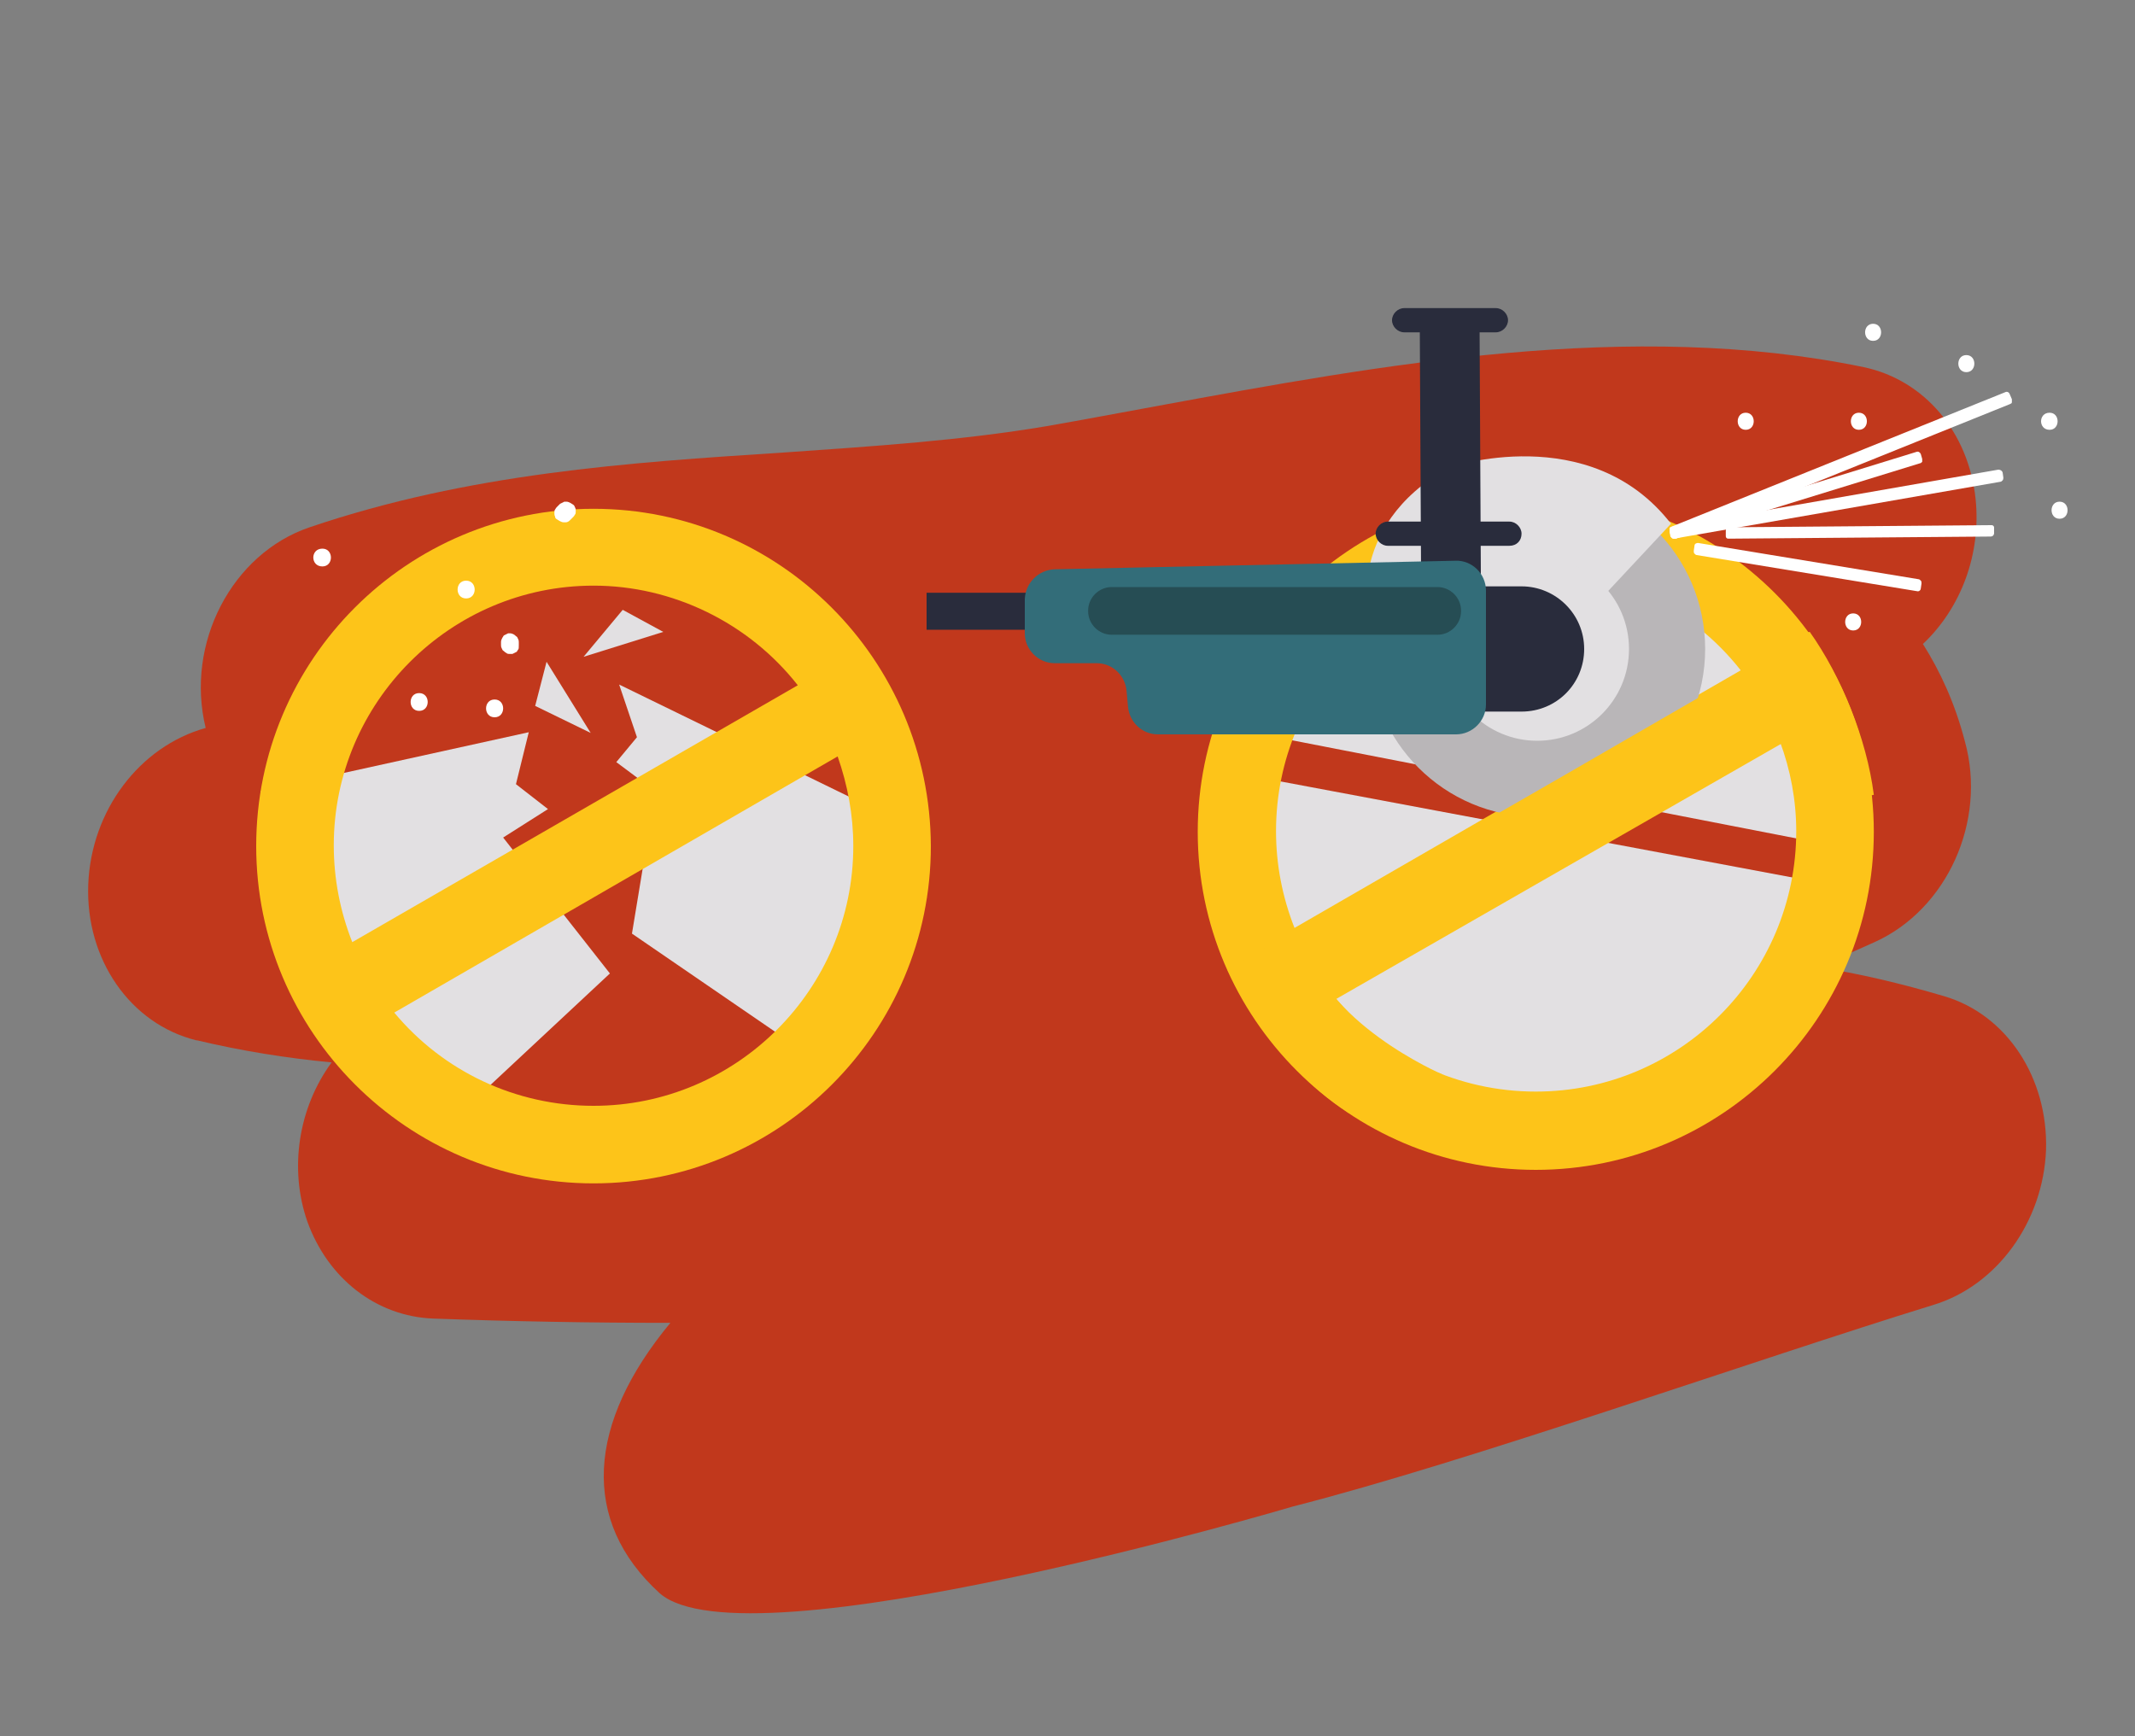 <?xml version="1.0" encoding="utf-8"?>
<!-- Generator: Adobe Illustrator 24.3.0, SVG Export Plug-In . SVG Version: 6.00 Build 0)  -->
<svg version="1.1" id="Calque_1" xmlns="http://www.w3.org/2000/svg" xmlns:xlink="http://www.w3.org/1999/xlink" x="0px" y="0px"
	 viewBox="0 0 300 244" style="enable-background:new 0 0 300 244;" xml:space="preserve">
<rect x="0" y="0" width="300" height="244" fill="#808080" stroke="none"/>
<style type="text/css">
	.st0{fill:#C1381C;}
	.st1{fill:#E2E0E2;}
	.st2{fill:#FDC419;}
	.st3{fill:#FFFFFF;}
	.st4{fill:#292C3C;}
	.st5{fill:#B9B6B8;}
	.st6{fill:#336D79;}
	.st7{fill:#264D54;}
</style>
<g>
	<path class="st0" d="M94.2,185.9c-11.2,0-22.2-0.2-33.3-0.6c-8-0.3-14.8-5.6-17.7-13.6c-2.6-7.4-1.3-16,3.4-22.4
		c-6.3-0.6-12.6-1.6-18.9-3.1h-0.1c-9.3-2.3-15.6-11.4-15.2-21.9c0.4-10.4,7.2-19.4,16.5-22C26,90.4,32.6,77.8,43.5,74.1
		C65.9,66.5,88.3,65,110,63.6c12.9-0.9,25.1-1.7,37-3.7c5.2-0.9,10.4-1.9,15.9-2.9c31-5.7,66.2-12.2,99-5.4
		c8.5,1.8,14.7,9.1,15.7,18.5c0.8,7.7-2,15.3-7.4,20.4c2.4,3.8,4.5,8.3,5.9,13.7c3.1,11.2-2.5,23.6-12.7,28.2
		c-2.7,1.2-5.3,2.4-8,3.5c5.8,0.9,11.7,2.3,17.8,4.1c8.8,2.6,14.6,11.5,14.3,21.6c-0.4,10.1-6.9,19.1-15.9,21.8
		c-25,7.7-65.2,22-89.9,28.3c0,0-76.9,22.8-89,12.2C81.5,213.7,82.5,200,94.2,185.9"/>
	<polygon class="st1" points="76.8,93 75.2,99.2 83,103 	"/>
	<polygon class="st1" points="93.2,88.8 87.5,85.7 82,92.3 	"/>
	<polygon class="st1" points="127.6,116 87,96.2 89.5,103.6 86.6,107.1 92.1,111.2 88.8,131.2 113.3,148 	"/>
	<polygon class="st1" points="36.6,111.2 74.3,102.9 72.5,110.2 77,113.7 70.7,117.7 85.7,136.8 63.1,157.9 	"/>
	<path class="st2" d="M83.4,71.5C57.2,71.5,36,92.7,36,118.9c0,26.1,21.2,47.4,47.4,47.4c26.1,0,47.4-21.2,47.4-47.4
		C130.7,92.7,109.5,71.5,83.4,71.5 M112.1,96.3l-62.6,36.1c-1.7-4.3-2.6-8.9-2.6-13.6c0-20.1,16.4-36.5,36.5-36.5
		C94.5,82.3,105.2,87.5,112.1,96.3 M119.9,118.9c0,20.1-16.4,36.5-36.5,36.5c-10.9,0-21.1-4.8-28-13.1l62.3-36
		C119.1,110.3,119.9,114.5,119.9,118.9"/>
	<path class="st3" d="M69.5,100.8c1.6,0,1.6-2.5,0-2.5S67.9,100.8,69.5,100.8"/>
	<path class="st3" d="M72.9,90.7v-0.4c0-0.2,0-0.3-0.1-0.5s-0.1-0.3-0.3-0.4c-0.1-0.1-0.2-0.2-0.4-0.3c-0.1,0-0.2-0.1-0.4-0.1
		c-0.1,0-0.2,0-0.3,0c-0.2,0.1-0.4,0.2-0.6,0.3c-0.1,0.1-0.1,0.2-0.2,0.3c-0.1,0.2-0.2,0.4-0.2,0.6v0.4c0,0.2,0,0.3,0.1,0.5
		s0.1,0.3,0.3,0.4c0.1,0.1,0.2,0.2,0.4,0.3c0.1,0.1,0.3,0.1,0.5,0.1c0.1,0,0.2,0,0.3,0c0.2-0.1,0.4-0.2,0.6-0.3
		c0.1-0.1,0.1-0.2,0.2-0.3S72.9,91,72.9,90.7"/>
	<path class="st3" d="M58.9,99.9c1.6,0,1.6-2.5,0-2.5C57.3,97.4,57.3,99.9,58.9,99.9"/>
	<path class="st3" d="M65.5,84.1c1.6,0,1.6-2.5,0-2.5S63.9,84.1,65.5,84.1"/>
	<path class="st3" d="M45.3,79.6c1.6,0,1.6-2.5,0-2.5C43.6,77.1,43.6,79.6,45.3,79.6"/>
	<path class="st3" d="M80.1,73.1l0.4-0.4c0.1-0.1,0.2-0.2,0.3-0.4c0.1-0.1,0.1-0.3,0.1-0.5s0-0.3-0.1-0.5s-0.1-0.3-0.3-0.4
		c-0.1-0.1-0.2-0.1-0.3-0.2c-0.2-0.1-0.4-0.2-0.6-0.2c-0.1,0-0.2,0-0.3,0c-0.2,0.1-0.4,0.2-0.6,0.3c-0.1,0.1-0.3,0.3-0.4,0.4
		s-0.2,0.2-0.3,0.4c-0.1,0.1-0.1,0.3-0.1,0.5s0,0.3,0.1,0.5c0,0.2,0.1,0.3,0.3,0.4c0.1,0.1,0.2,0.1,0.3,0.2c0.2,0.1,0.4,0.2,0.6,0.2
		c0.1,0,0.2,0,0.3,0C79.7,73.4,79.9,73.3,80.1,73.1"/>
	<g>
		<g>
			<g>
				<defs>
					<path id="SVGID_1_" d="M255,123.9c0,0-12.7,47.2-62.5,25.2c0,0-18.1-28-18.5-40.4L255,123.9z"/>
				</defs>
				<use xlink:href="#SVGID_1_"  style="overflow:visible;fill:#E2E0E2;"/>
				<clipPath id="SVGID_2_">
					<use xlink:href="#SVGID_1_"  style="overflow:visible;"/>
				</clipPath>
			</g>
			<g>
				<defs>
					<path id="SVGID_3_" d="M174.7,102.7c0,0,12.8-49.6,73.8-17.8c0,0,8.7,6.6,7.4,33.6L174.7,102.7z"/>
				</defs>
				<use xlink:href="#SVGID_3_"  style="overflow:visible;fill:#E2E0E2;"/>
				<clipPath id="SVGID_4_">
					<use xlink:href="#SVGID_3_"  style="overflow:visible;"/>
				</clipPath>
			</g>
			<g>
				<path class="st3" d="M276.3,52.3c1.5,0,1.5-2.4,0-2.4C274.8,49.9,274.8,52.3,276.3,52.3L276.3,52.3z"/>
			</g>
			<g>
				<path class="st3" d="M260.4,88.6c1.5,0,1.5-2.4,0-2.4C258.9,86.2,258.9,88.6,260.4,88.6L260.4,88.6z"/>
			</g>
			<g>
				<path class="st3" d="M204.8,159.4c0-0.1,0-0.3,0-0.4c0-0.2,0-0.3-0.1-0.5c0-0.1-0.1-0.3-0.2-0.4c-0.1-0.1-0.2-0.2-0.4-0.2
					c-0.1-0.1-0.3-0.1-0.5-0.1c-0.1,0-0.2,0-0.3,0c-0.2,0.1-0.4,0.2-0.5,0.3c-0.1,0.1-0.1,0.2-0.2,0.2c-0.1,0.2-0.2,0.4-0.2,0.6
					c0,0.1,0,0.3,0,0.4c0,0.2,0,0.3,0.1,0.5c0,0.1,0.1,0.3,0.2,0.4c0.1,0.1,0.2,0.2,0.4,0.2c0.1,0.1,0.3,0.1,0.5,0.1
					c0.1,0,0.2,0,0.3,0c0.2-0.1,0.4-0.2,0.5-0.3c0.1-0.1,0.1-0.2,0.2-0.2C204.8,159.8,204.8,159.6,204.8,159.4L204.8,159.4z"/>
			</g>
			<g>
				<path class="st3" d="M196.1,159.7c0.2,0,0.4,0,0.6-0.1c0,0,0.1,0,0.1,0c0.1,0,0.1-0.1,0.2-0.1c0.1,0,0.1-0.1,0.2-0.1
					c0.2-0.1,0.3-0.2,0.4-0.3c0.1-0.1,0.3-0.3,0.4-0.4c0.1-0.1,0.1-0.3,0.1-0.4c0-0.2,0-0.3,0-0.5c0-0.2-0.1-0.3-0.2-0.4
					c-0.1-0.1-0.2-0.2-0.3-0.3c-0.1,0-0.2-0.1-0.3-0.1c-0.2-0.1-0.4-0.1-0.6,0c-0.1,0-0.2,0.1-0.3,0.1c-0.2,0.1-0.3,0.2-0.4,0.4
					c0,0,0,0,0,0c0.1-0.1,0.1-0.2,0.2-0.2c-0.1,0.1-0.1,0.2-0.2,0.2c0.1-0.1,0.2-0.1,0.2-0.2c-0.1,0.1-0.1,0.1-0.2,0.1
					c0.1,0,0.2-0.1,0.3-0.1c-0.1,0-0.2,0.1-0.3,0.1c0.1,0,0.2,0,0.3,0c-0.1,0-0.1,0-0.2,0c-0.2,0-0.3,0-0.5,0.1
					c-0.1,0-0.3,0.1-0.4,0.2c-0.1,0.1-0.2,0.2-0.2,0.4c-0.1,0.1-0.1,0.3-0.1,0.5c0,0.1,0,0.2,0,0.3c0.1,0.2,0.2,0.4,0.3,0.5
					c0.1,0.1,0.2,0.1,0.2,0.2C195.7,159.6,195.9,159.7,196.1,159.7L196.1,159.7z"/>
			</g>
			<g>
				<path class="st3" d="M201.4,154.4c1.5,0,1.5-2.4,0-2.4C199.9,152,199.9,154.4,201.4,154.4L201.4,154.4z"/>
			</g>
			<g>
				<path class="st3" d="M208.1,159.2c1.5,0,1.5-2.4,0-2.4C206.5,156.9,206.5,159.2,208.1,159.2L208.1,159.2z"/>
			</g>
			<g>
				<path class="st3" d="M245.3,60.4c1.5,0,1.5-2.4,0-2.4C243.8,58,243.8,60.4,245.3,60.4L245.3,60.4z"/>
			</g>
			<g>
				<path class="st3" d="M288,60.4c1.5,0,1.5-2.4,0-2.4C286.4,58,286.4,60.4,288,60.4L288,60.4z"/>
			</g>
			<g>
				<path class="st3" d="M289.4,72.9c1.5,0,1.5-2.4,0-2.4C287.9,70.5,287.9,72.9,289.4,72.9L289.4,72.9z"/>
			</g>
			<g>
				<path class="st3" d="M263.2,47.9c1.5,0,1.5-2.4,0-2.4C261.7,45.5,261.7,47.9,263.2,47.9L263.2,47.9z"/>
			</g>
			<g>
				<path class="st3" d="M261.2,60.4c1.5,0,1.5-2.4,0-2.4C259.7,58,259.7,60.4,261.2,60.4L261.2,60.4z"/>
			</g>
			<g>
				<path class="st3" d="M239.7,151.9c0-0.1,0-0.3,0-0.4c0-0.2,0-0.3-0.1-0.5c0-0.1-0.1-0.3-0.2-0.4c-0.1-0.1-0.2-0.2-0.4-0.2
					c-0.1-0.1-0.3-0.1-0.5-0.1c-0.1,0-0.2,0-0.3,0c-0.2,0.1-0.4,0.2-0.5,0.3c-0.1,0.1-0.1,0.2-0.2,0.2c-0.1,0.2-0.2,0.4-0.2,0.6
					c0,0.1,0,0.3,0,0.4c0,0.2,0,0.3,0.1,0.5c0,0.1,0.1,0.3,0.2,0.4c0.1,0.1,0.2,0.2,0.4,0.2c0.1,0.1,0.3,0.1,0.5,0.1
					c0.1,0,0.2,0,0.3,0c0.2-0.1,0.4-0.2,0.5-0.3c0.1-0.1,0.1-0.2,0.2-0.2C239.7,152.3,239.7,152.1,239.7,151.9L239.7,151.9z"/>
			</g>
			<g>
				<path class="st3" d="M231,160.1c1.5,0,1.5-2.4,0-2.4C229.5,157.7,229.5,160.1,231,160.1L231,160.1z"/>
			</g>
			<g>
				<path class="st3" d="M245.3,91.3c1.5,0,1.5-2.4,0-2.4C243.8,89,243.8,91.3,245.3,91.3L245.3,91.3z"/>
			</g>
			<g>
				<path class="st2" d="M215.8,69.4c-26.2,0-47.5,21.3-47.5,47.5s21.3,47.5,47.5,47.5c26.2,0,47.5-21.3,47.5-47.5
					S242,69.4,215.8,69.4z M244.6,94.2l-62.7,36.2c-1.7-4.3-2.6-8.9-2.6-13.6c0-20.2,16.4-36.6,36.6-36.6
					C227,80.2,237.7,85.4,244.6,94.2z M252.4,116.8c0,20.2-16.4,36.6-36.6,36.6c-10.9,0-21.1-4.8-28.1-13.1l62.4-36.1
					C251.6,108.2,252.4,112.5,252.4,116.8z"/>
			</g>
			<g>
				<g>
					<rect x="130.2" y="83.3" class="st4" width="17.5" height="5.2"/>
				</g>
				<g>
					<circle class="st5" cx="216" cy="91.2" r="23.6"/>
				</g>
				<g>
					<path class="st1" d="M234.8,73.6l-14.1,15.1l-28.3-1c0,0-3.8-13.6,11.2-22C203.6,65.7,223.4,58.9,234.8,73.6z"/>
				</g>
				<g>
					<circle class="st1" cx="216" cy="91.2" r="12.9"/>
				</g>
				<g>
					<g>
						<path class="st4" d="M210.2,46.7h-12.9c-0.9,0-1.7-0.8-1.7-1.7s0.8-1.7,1.7-1.7h12.9c0.9,0,1.7,0.8,1.7,1.7
							S211.1,46.7,210.2,46.7z"/>
					</g>
				</g>
				<g>
					<g>
						<path class="st4" d="M212.1,76.7H195c-0.9,0-1.7-0.8-1.7-1.7c0-0.9,0.8-1.7,1.7-1.7h17.1c0.9,0,1.7,0.8,1.7,1.7
							C213.8,76,213.1,76.7,212.1,76.7z"/>
					</g>
				</g>
				<g>
					<g>
						<path class="st4" d="M213.8,100h-17.1c-4.8,0-8.8-3.9-8.8-8.8c0-4.8,3.9-8.8,8.8-8.8h17.1c4.8,0,8.8,3.9,8.8,8.8
							C222.6,96.1,218.7,100,213.8,100z"/>
					</g>
				</g>
				<g>
					<g>
						<g>
							<path class="st4" d="M203.9,89.2c-2.3,0-4.2-2.1-4.2-4.8l-0.2-38.7c0-2.6,1.9-2,4.2-2c0,0,0,0,0,0c2.3,0,4.2-0.7,4.2,1.9
								l0.2,38.7C208.2,87,206.3,89.2,203.9,89.2C203.9,89.2,203.9,89.2,203.9,89.2z"/>
						</g>
					</g>
				</g>
				<g>
					<path class="st6" d="M148.2,80l56.3-1.2c2.3-0.1,4.3,1.8,4.3,4.2v16c0,2.3-1.9,4.2-4.2,4.2h-41.9c-2.2,0-4-1.7-4.2-3.9
						l-0.2-2.2c-0.2-2.2-2-3.9-4.2-3.9h-5.9c-2.3,0-4.2-1.9-4.2-4.2v-4.8C144.1,81.9,145.9,80.1,148.2,80z"/>
				</g>
				<g>
					<path class="st7" d="M202,89.2h-45.8c-1.8,0-3.3-1.5-3.3-3.3v-0.1c0-1.8,1.5-3.3,3.3-3.3H202c1.8,0,3.3,1.5,3.3,3.3v0.1
						C205.3,87.7,203.8,89.2,202,89.2z"/>
				</g>
				<g>
					<g>
						
							<rect x="233.3" y="65" transform="matrix(0.927 -0.375 0.375 0.927 -5.66 101.742)" class="st3" width="50.5" height="0.7"/>
						<path class="st3" d="M235.3,75.7c-0.2,0-0.4-0.1-0.4-0.3l-0.3-0.7c0-0.1,0-0.2,0-0.4s0.1-0.2,0.3-0.3l46.9-18.9
							c0.2-0.1,0.5,0,0.6,0.3l0.3,0.7c0,0.1,0,0.2,0,0.4s-0.1,0.2-0.3,0.3l-46.9,18.9C235.4,75.7,235.4,75.7,235.3,75.7z"/>
					</g>
				</g>
				<g>
					<g>
						
							<rect x="234.4" y="69.2" transform="matrix(0.956 -0.294 0.294 0.956 -9.297 77.39)" class="st3" width="36" height="0.7"/>
						<path class="st3" d="M235.3,75.7c-0.2,0-0.4-0.1-0.5-0.3l-0.2-0.7c0-0.1,0-0.3,0-0.4c0.1-0.1,0.2-0.2,0.3-0.2l34.4-10.6
							c0.3-0.1,0.5,0.1,0.6,0.3l0.2,0.7c0,0.1,0,0.3,0,0.4c-0.1,0.1-0.2,0.2-0.3,0.2l-34.4,10.6C235.4,75.7,235.3,75.7,235.3,75.7z"
							/>
					</g>
				</g>
				<g>
					<g>
						
							<rect x="234.8" y="70.5" transform="matrix(0.985 -0.173 0.173 0.985 -8.363 45.666)" class="st3" width="46.5" height="0.7"/>
						<path class="st3" d="M235.2,75.7c-0.1,0-0.2,0-0.3-0.1c-0.1-0.1-0.2-0.2-0.2-0.3l-0.1-0.7c0-0.3,0.1-0.5,0.4-0.6l45.8-8
							c0.2,0,0.5,0.1,0.6,0.4l0.1,0.7c0,0.1,0,0.3-0.1,0.4c-0.1,0.1-0.2,0.2-0.3,0.2L235.2,75.7C235.3,75.7,235.3,75.7,235.2,75.7z"
							/>
					</g>
				</g>
				<g>
					<g>
						
							<rect x="253.7" y="64" transform="matrix(0.161 -0.987 0.987 0.161 134.548 317.612)" class="st3" width="0.7" height="31.4"/>
						<path class="st3" d="M269.5,83.1C269.4,83.1,269.4,83.1,269.5,83.1L238.4,78c-0.1,0-0.2-0.1-0.3-0.2c-0.1-0.1-0.1-0.2-0.1-0.4
							l0.1-0.7c0-0.3,0.3-0.4,0.5-0.4l31,5.1c0.1,0,0.2,0.1,0.3,0.2c0.1,0.1,0.1,0.2,0.1,0.4l-0.1,0.7
							C269.9,82.9,269.7,83.1,269.5,83.1z"/>
					</g>
				</g>
				<g>
					<g>
						
							<rect x="242.9" y="74.3" transform="matrix(1 -7.648212e-03 7.648212e-03 1 -0.564 2)" class="st3" width="36.8" height="0.7"/>
						<path class="st3" d="M242.9,75.7c-0.1,0-0.2,0-0.3-0.1c-0.1-0.1-0.1-0.2-0.1-0.3l0-0.7c0-0.3,0.2-0.5,0.5-0.5l36.8-0.3
							c0,0,0,0,0,0c0.1,0,0.2,0,0.3,0.1c0.1,0.1,0.1,0.2,0.1,0.3l0,0.7c0,0.3-0.2,0.5-0.5,0.5L242.9,75.7
							C242.9,75.7,242.9,75.7,242.9,75.7z"/>
					</g>
				</g>
			</g>
		</g>
		<path class="st2" d="M245.3,90.2c1.1,1.1-1.5,3-0.5,4.3l-25.6,14.8L174,135.3c0,0,5.7,6,7.1,8.9l69.4-39.8
			c1.1,2.9,1.8,6.5,2.1,9.5c0,0-0.1-0.6-0.1-0.6l10.8-1.6c-1-7.9-4.6-16.7-9-22.9L245.3,90.2z"/>
		<path class="st2" d="M185,129l-12.5,7.3c0,0,6.8,14.3,17.9,20.6l12.3-5.9c0,0-17.3-7.4-19.4-19.3L185,129z"/>
	</g>
</g>
</svg>
